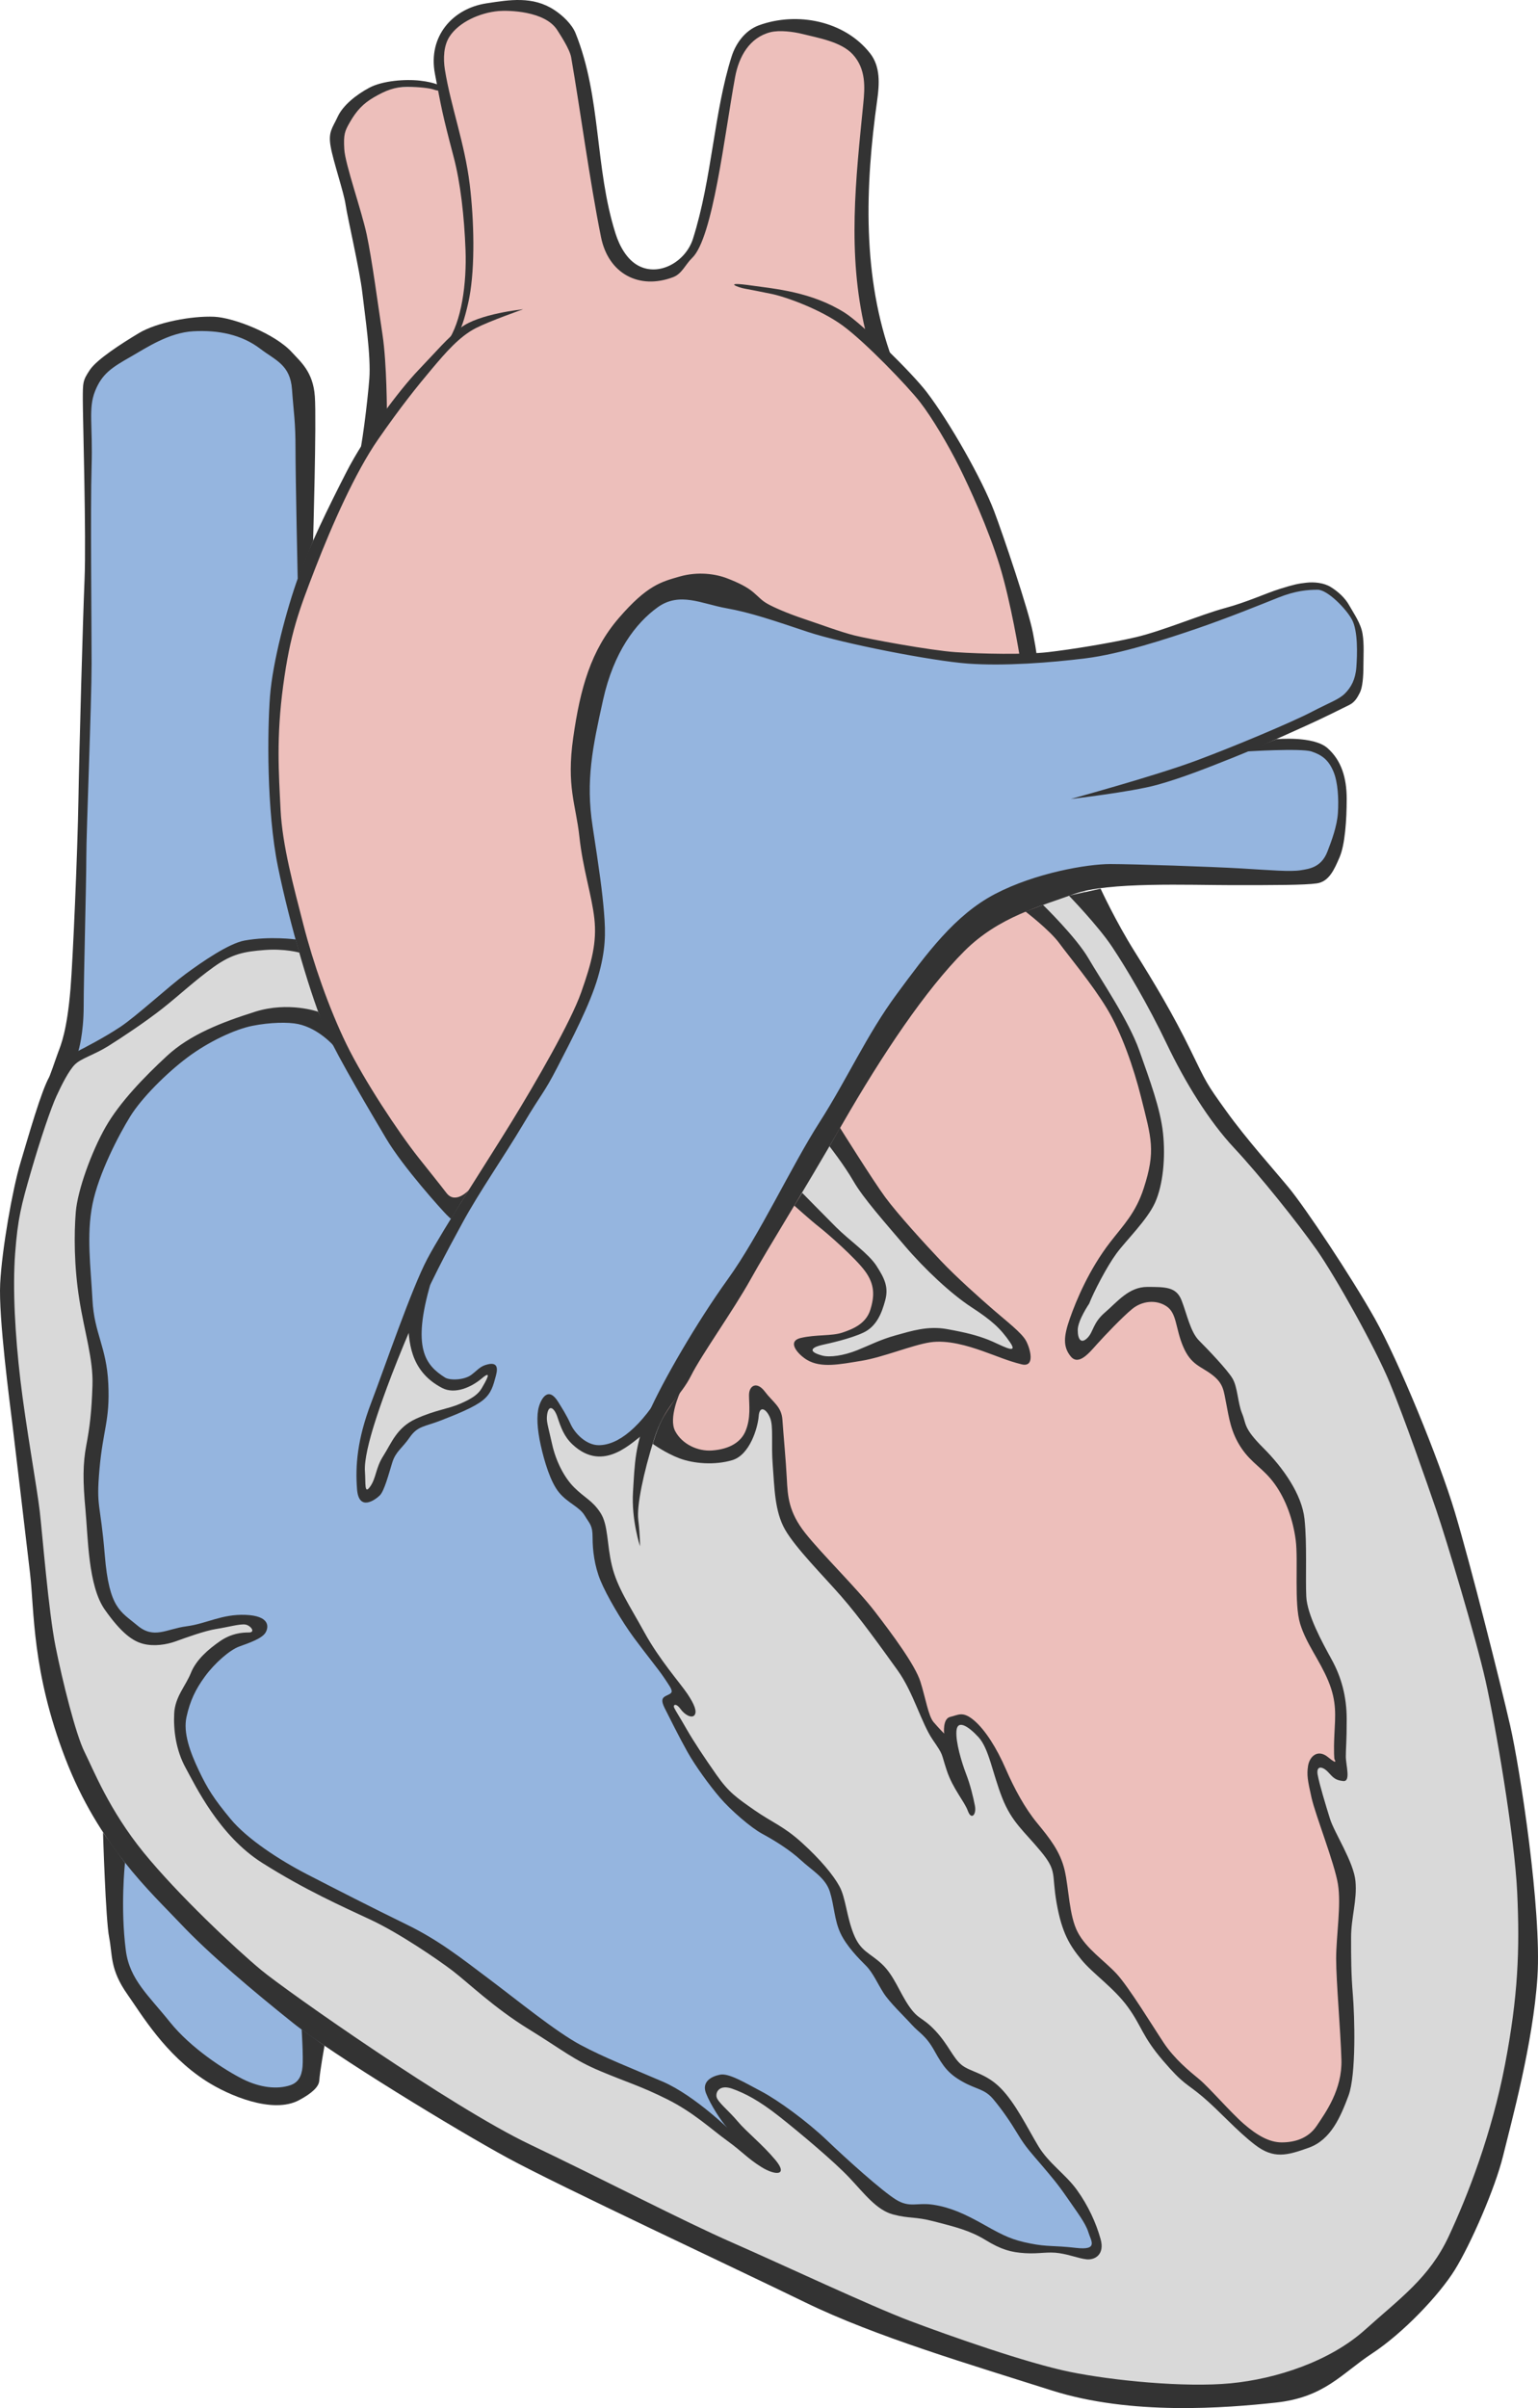 <?xml version="1.0" encoding="UTF-8" standalone="no"?>
<!-- Generator: Adobe Illustrator 12.0.1, SVG Export Plug-In . SVG Version: 6.00 Build 51448)  -->

<svg
   xmlns:dc="http://purl.org/dc/elements/1.1/"
   xmlns:cc="http://creativecommons.org/ns#"
   xmlns:rdf="http://www.w3.org/1999/02/22-rdf-syntax-ns#"
   xmlns:svg="http://www.w3.org/2000/svg"
   xmlns="http://www.w3.org/2000/svg"
   xmlns:sodipodi="http://sodipodi.sourceforge.net/DTD/sodipodi-0.dtd"
   xmlns:inkscape="http://www.inkscape.org/namespaces/inkscape"
   version="1.1"
   id="Layer_1"
   width="437.465"
   height="684.743"
   viewBox="0 0 437.465 684.743"
   overflow="visible"
   enable-background="new 0 0 437.465 684.743"
   xml:space="preserve"
   inkscape:version="0.47 r22583"
   sodipodi:docname="Heart_circulation_diagram.svg"><defs
   id="defs49"><inkscape:perspective
     sodipodi:type="inkscape:persp3d"
     inkscape:vp_x="0 : 342.37149 : 1"
     inkscape:vp_y="0 : 1000 : 0"
     inkscape:vp_z="437.465 : 342.37149 : 1"
     inkscape:persp3d-origin="218.7325 : 228.24766 : 1"
     id="perspective53" /></defs><sodipodi:namedview
   pagecolor="#ffffff"
   bordercolor="#666666"
   borderopacity="1"
   objecttolerance="10"
   gridtolerance="10"
   guidetolerance="10"
   inkscape:pageopacity="0"
   inkscape:pageshadow="2"
   inkscape:window-width="961"
   inkscape:window-height="864"
   id="namedview47"
   showgrid="false"
   inkscape:zoom="1.9496623"
   inkscape:cx="93.055883"
   inkscape:cy="73.907903"
   inkscape:window-x="0"
   inkscape:window-y="0"
   inkscape:window-maximized="0"
   inkscape:current-layer="Layer_1" />
<path
   fill="#D9D9D9"
   d="M230.802,7.944c6.4,2.743,9.5,2.75,12,5s4.25,4.75,4.75,7.75s-1.25,17.75-1.5,24s-0.75,21-0.5,26  s1.5,16.25,2.5,19.75s2.5,8.75,2.5,8.75s4.75,5.75,6.75,7.75s11.75,13.5,13.5,17.5s8.75,16.75,10.75,22s6.5,19,7.5,23.75  s3.75,17.25,3.75,17.25s10.75-1,13.75-1.5s19.5-4,25-5.75s21.25-7.25,24.25-8.5s10.25-4,13-4.5s6-0.75,8,0s3.75,1.5,5.25,4  s4,5.75,4.5,8.25s0.25,7.75,0.25,10.75s-0.25,5.5-1.5,7s-7.5,3.75-10.5,5.5s-25.25,11.25-26.75,11.75s15-2.75,16.75-2.75  s7.5,0.25,9.75,1.25s5.75,3.75,6.5,6.75s0.75,8.25,0.5,11.75s-1.75,11.75-3.25,13.75s-5,3.5-8,4s-12.75,0.75-23.25,0.5  s-23.75-1.5-30.25-0.75s-9.75,2.25-9.75,2.25s15,20.5,19.5,29.5s8,18.75,12.25,24.75s12.75,17.25,19.25,25.5s22.5,29.25,27,37.5  s17,35.25,19.25,42s14.5,41,18.75,63.5s10.25,52.25,11,68s-1.5,35-3.25,44.25s-8,36-13,44.75s-5.25,12.5-13,20.5s-22,20.5-30.75,24  s-33.5,7-46,5.75s-41.5-7.25-59-14s-43-16.5-53.25-21.75s-48.75-24-59.25-29.5s-66.75-41.5-66.75-41.5s0.25,6.25-0.75,10.25  s-0.75,8-5.25,9.25s-11.5,3.75-22.25-4s-15-14-19.5-19.5s-8.25-10-8.5-21.75s-0.5-25.5-0.5-25.5s-8.25-17-11.5-25.75  s-9-35-9.75-42.75s-4-30.25-5.25-42s-5.5-35-4.75-46.75s8-44.75,13.25-56s5.25-14,6-18s2.25-38.75,2.5-57s0.75-53.75,1.25-64.5  s-1-53,0-58s2.75-7,7-10.25s14.75-9.5,20.25-9.5s16.5,1,20.5,3.5s11.75,5.75,12.75,10.5s2,7,1.5,12.5s0.5,42.75,0.5,42.75  s3.5-8.5,7.25-15.5s6.75-15,12.75-23c0,0,0.75-18.75-0.5-29.75s-5-29.5-6.5-36.25s-6.75-17.25-4.5-20.25s5.5-8.25,8.75-10  s12.5-3.5,16-3s5.75,0.75,5.75,0.75s-2-6-1.5-9s1.5-7,4.75-9s8.5-5,14.25-5s11.75,0.25,14.5,3.5s6.5,8.75,7.75,16.25  s2.75,24.75,4.5,32.75s2.5,15.5,5.75,18.75s6.25,6,9.75,5s8.5-2.75,10.75-7.25s4.75-14.25,5.75-18.25s4.5-33.75,7.5-38.25  s5-6.75,10-7S229.052,7.194,230.802,7.944z"
   id="path3" />
<path
   fill="#95B5DF"
   d="M34.552,527.194c-1.5-4,53,45.5,55.25,47.25s-0.25,14.75-2.25,17.25s-10.5,7.5-16,4.5s-20.5-10.5-25-17.5  s-12-12.5-12.5-20.5S35.254,529.067,34.552,527.194z"
   id="path5" />
<path
   fill="#EDBFBB"
   d="M129.302,342.444c0,0-28-34.75-33.25-47.5s-15.25-41-16.75-57.75s-1.75-45.25,1.75-55.75s14.75-40,19.5-48  s5-6.5,5.5-16.5s-2-40.25-4.5-51s-6.5-22-5.75-25.75s5.5-13,11.5-14.5s19-0.75,19-0.75s-2.25-8-0.25-12.25s6.75-10.5,14.25-10.75  s16.25,0.75,18,3.5s6.5,9,7.75,22.75s4.25,34,6.25,38.75s4,9,7.75,10.75s9,1.5,11.25-0.5s6.75-5.25,10.25-22.25s6.5-37.5,8.5-40.5  s5.25-6.5,9.25-7s11-0.5,15,1.25s9.75,3.75,11.75,9s1.75,6.25,1.5,10.75s-3,28.5-2.75,37.25s2,27,4.5,31.75s9.75,11,13.25,15  s15,25.5,18.25,34.5s9,30.5,10,35s2,5.5,2,5.5s-18.75,0.25-27-1.25s-24.25-4-35.25-7.25s-19.75-10-25.5-10.75s-14.25-2.75-18.5,0.5  s-13.25,11.5-16,20.25s-6.25,18.25-6,25.25s1.5,25.5,3.25,34.75s4.5,15,0.75,27.5s-10.5,24.25-14.75,31.75s-12,20-15.5,24.75  S131.177,342.819,129.302,342.444z"
   id="path7" />
<path
   fill="#95B5DF"
   d="M86.552,269.194c0,0-5.5-2-11-0.5s-13,2-16,5s-12.75,12-17.5,14.75s-19.5,11.25-22.25,13.25  s2-17.75,2.5-25.75s0.75-55.75,1.5-65.25s1.25-39.25,1.25-50.5s-1.75-44.5,0-48.5s6.5-9.25,13.5-12.5s15.75-7.75,23.75-6.25  s17.75,4.25,20.75,9.75s3,13.25,3.25,20.5s1.25,40,1.25,40s-2,3.25-4,11.25s-5,17.25-5.25,25.75s-1.25,19.75-0.25,27.5  s2.25,17.5,3.75,24.25S86.552,269.194,86.552,269.194z"
   id="path9" />
<path
   fill="#95B5DF"
   d="M123.552,338.694c0,0-18-26.5-23-34.5s-8.5-13-14-14.5s-25.5,1-30.5,5.5s-14,11.5-19,18.5s-12.5,20-13,29  s-0.5,30.5,1.5,37.5s3.5,11,2,18.5s-2.5,22.5-1.5,30s2,22.5,4.5,27.5s8,9,11.5,9.5s14.5-2.5,18-3.5s11.25-2,12.75-0.75s2,2,0.25,3  s-8.75,4-11.25,6.25s-7.75,9.25-8.75,12.75s-1.75,12,0.25,16s7.25,15,11,18.5s12.25,11.5,17.5,14.25s23.25,10,27.75,13.25  s19.25,11.5,24.75,16.25s14.75,11.75,18.75,14.25s14.5,9.75,19.5,11.75s12.25,4.25,16.25,6.75s7.75,4.75,12,8s6.25,5,9.5,7.25  s6.5,4,6.5,4s-5.25-6.75-8.5-10s-5.75-7-5.75-9s1-3.5,3.25-3s10,3.75,13,6.25s11.25,8.25,14.75,11.75s9.75,10,12.75,12.5  s7.75,5.5,10.5,6s5.75,0.75,9.25,1.5s7,1.75,11.75,4s7.5,4.25,11.5,4.75s15.25,1.75,17.75,2s4.75,0,4.75-1.5s0-4.5-2-7.5  s-11-15-13.75-18.25s-6.75-10-9-13s-3.5-5.25-7-7.25s-7.75-2.75-10-6.25s-6-8.5-7.5-10s-4.25-3.25-7-7.75s-3.25-5.75-6-8.75  s-6.25-5.25-7.75-8.75s-2.25-10.25-4-13.75s-8.25-9.25-12-12.5s-11.25-6.75-15.25-10.75s-14.5-18.5-16.25-21.75s-4.5-7.75-4.25-8.75  s2.25-1.25,3.25-1s-4.5-8.75-4.5-8.75l-12.25-18.75l-5.75-17.5c0,0,0.5-3.5-1.75-6.5s-5.75-4.5-8.25-8s-6.5-14.75-6.5-18.5  s0.75-6.25,2-6.25s3,3.25,3,3.25s3,6,5,7.75s6,3.25,7.75,2.75s11-5,15.5-12.5s20.5-34.75,20.5-34.75l22-35.75c0,0,16.5-29,19.5-34  s15.75-24,19.5-27s15-12.75,23.25-15s19.75-5.5,24.5-5.5s40,0.75,45.25,0.75s13.5,0,15.5-3s5.5-12.5,5-16.75s-2.5-10-4.25-12.5  s-8.75-5-13.5-4.75s-10.75,1.25-10.75,1.25l28.75-13.5c0,0,4.25-4.25,4.25-8.5s0.75-10.5-0.75-13s-6-9.75-7.75-10.25  s-7-1.5-9.75-0.5s-25.75,9-31.5,11s-27.25,7.75-33.75,8.25s-24.25,2-34.5,0.25s-29-5.25-35.25-7.5s-17.75-8-23.5-9  s-19.75-3.25-24.5,0s-13.5,15-16,23.5s-4.75,26.75-4.25,33s1.25,10.5,2.25,18.5s3.75,18,2.75,24s-5.25,17.75-7.75,22.75  s-8.5,16.25-11.75,21.25s-10.75,19.25-13.25,22.5c0,0-11.125,19.125-13.375,23.125s-6.25,14.25-5.875,18.375  s-0.625,6.625,1.875,10.375s5.25,6.5,9,5.875s6.375-3.875,8.25-4s2.75-0.875,2.5,0.875s0.5,4-1.875,5.875s-10.375,5-13.25,6.125  s-5.25,0.5-8.125,3.625s-5.75,5.5-7,9.125s-2.375,9.5-4.5,9.625s-3,0.125-2.75-4.75s2.375-16,5.5-24.125s10.375-25.875,12.375-30.5  s7.5-16.375,9-19.125s-0.75-2.875-2.125-4.125S125.677,340.819,123.552,338.694z"
   id="path11" />
<path
   fill="#EDBFBB"
   d="M290.552,254.694c0,0,11,7.5,14.5,13.5s14,21.5,16.5,28.5s5.75,13.75,6.75,21.25s2.25,14.75-1,20.75  s-10,13.5-12.5,18.25s-6.25,10.5-7.5,14.5s-2.5,6-1.75,8.5s0,5,3.75,2.5s5.25-5.5,9-9s4.5-5.75,9.5-4.75s7.75,0.25,9.5,6.25  s1.75,9.25,5.5,12s6.25,4.5,7.75,10s2,9,3.75,11.5s6.25,6.25,9.75,12.25s4.75,8,5.25,12.75s1,10.5,1.25,15.5s0.25,8.25,2.25,13.25  s4.75,8.75,6,12s2,7,2.5,12.5s0,17,0,17l-3.75-1.75c0,0-2.5-2.25-3.25-1s-1,3.75-0.25,7.25s4.75,13.25,6,18s4,10.5,3.25,17.25  s-0.75,14.75-0.5,22.5s1.75,20.5,0.25,25.5s-4.25,12.25-7.5,14.5s-9.75,5.25-12.25,4.5s-8.75-4.75-13.25-9s-10.25-7-15.25-13.25  s-9-15.25-11.75-18.25s-4.75-5.5-9.75-10.5s-10-10-10.75-17.25s-2-12-5.5-18s-9.25-12.25-10.75-16.5s-4.75-12.5-8-16  s-7.5-4.25-8-1.5s-0.5,8.25-0.5,8.25s-6.5-9.5-8.25-14.75s-7.5-15.75-10.75-20s-14.5-14.25-19.5-21.75s-9-10.5-9.5-18.75  s0-17.25-0.75-19.5s-2.75-4.5-3.75-5.25s-2.25,0.25-3,3s-1.25,8.5-4,10s-10.5,2.5-13.5,1.25s-6-3-6.75-4.75s-2.25-5.5-1-8.25  s4-9.25,9.5-16.75s23.25-39,26.25-43.5s1.5-0.5,1.5-0.5s9,10,12.25,13.25s9.75,6.25,10.25,10.75s3.25,9.75-1,12.25s-11,5.25-14,6  s-5.25,0.5-5,1.5s1.25,4,4.75,4s8.5-0.75,15.25-2.5s10.75-3.75,16.5-3.75s11.25,2,15.25,3.25s7.75,3,9.5,2.25s2.25-0.5,0-4  s-7.75-7-15.25-14.25s-19.25-17.5-24.5-25.25s-14.5-22-14.5-22s9-16,15.75-26.25s15.25-23,22.5-29.5  S290.552,254.694,290.552,254.694z"
   id="path13" />
<path
   fill="#333333"
   d="M133.609,52.468c1.259,10.339,1.522,23.292-0.083,31.972c-0.513,2.773-1.738,7.588-2.66,9.29  c-0.855,1.578-2.505,1.95-3.688,3.59c4.173-5.785,5.583-16.962,5.233-26.249c-0.36-9.542-1.439-19.088-3.359-26.375  c-3.35-12.714-3.499-14-5.345-23.721c-2.031-10.699,5.111-18.566,14.622-20.021c6.6-1.009,13.23-2.137,19.368,1.902  c2.326,1.531,4.976,3.997,6.028,6.62c7.354,18.329,5.398,38.071,11.338,56.887c1.15,3.642,3.244,7.418,6.467,9.162  c5.971,3.23,13.521-1.14,15.576-7.632c5.447-17.198,5.947-35.948,10.99-51.821c1.195-3.761,3.856-7.455,7.794-8.887  c10.799-3.927,24.335-1.302,31.611,7.996c2.938,3.755,2.651,8.687,2.015,13.224c-3.474,24.72-4.299,50.442,4.287,73.791  c-2.564-3.024-6.831-4.721-7.698-8.38c-5.152-21.74-2.688-42.885-0.552-64.37c0.444-4.47,0.846-9.797-3.006-13.995  c-3.304-3.601-9.88-4.673-14.299-5.788c-2.576-0.65-6.572-1.157-9.139-0.497c-5.93,1.525-8.942,6.905-10.023,12.784  c-3.034,16.496-6.284,45.746-12.23,51.412c-1.853,1.765-2.879,4.494-5.359,5.437c-9.656,3.671-18.449-0.928-20.549-11.382  c-3.287-16.358-5.83-35.779-8.482-51.089c-0.413-2.382-3.163-6.507-3.961-7.768c-3.5-5.525-14.07-5.646-16.685-5.419  c-5.251,0.455-11.321,3.119-13.994,7.319c-1.585,2.49-1.828,6.018-1.268,9.445C128.281,30.457,132.174,40.681,133.609,52.468z"
   id="path15" />
<path
   fill="#333333"
   d="M213.802,81.194c6.51,0.93,17,1.75,26.5,7.75c4.819,3.044,19.119,17.098,23.25,22.5  c6.5,8.5,15.75,24.75,19.25,34c2.453,6.484,9.75,28,11,34.5s1,6.25,1,6.25l-4.75,0.5c0,0-2.5-15.5-5.75-26s-8.5-22-11.5-28  s-7.625-13.875-11.125-18.375s-15.5-17-22-21.75s-16.5-8.25-20.25-9s-6.125-1.25-7.625-1.5  C210.148,81.794,205.052,79.944,213.802,81.194z"
   id="path17" />
<path
   fill="#333333"
   d="M125.302,24.444c0,0-1.5-1-5.75-1.5s-10.75,0-14.5,2s-7.5,5-9,8.25s-2.75,4.25-2,8.5s3.75,13,4.25,16.5  s4,18.5,4.75,25s2.5,18,2,24.5s-2.25,20.75-3.25,23.25s8.25-13.25,8.25-13.25s0-14.25-1.25-22.5s-3-21.5-4.5-28.5  c-1.495-6.975-6.125-19.991-6.375-24.25c-0.25-4.25,0.121-5.142,1.625-7.75c1.875-3.25,3.75-5.25,6.75-7c3.415-1.992,6-3,9.5-3  s6.528,0.406,7.5,0.75C126.302,26.507,126.052,24.694,125.302,24.444z"
   id="path19" />
<path
   fill="#333333"
   d="M304.552,227.194c0,0,23.75-6.5,35.25-10.75s28-11.25,33.25-14s7.75-3.5,9.5-5.25s3-4,3.25-7.5  s0.5-10.25-1.25-13.5c-1.71-3.175-7-8.5-9.75-8.5s-6.25,0.25-11.25,2.25s-14.25,5.75-23,8.75c-8.677,2.975-21.717,7.246-31.75,8.5  c-10,1.25-23.25,2.25-33.5,1.5s-35.75-5.75-45.5-9s-16.25-5.5-23.25-6.75s-13.25-4.75-19.5-0.25s-12.5,12.75-15.5,26.25s-5,23-3,36  s2.75,18.5,3.25,24.5s0.5,10.75-1.75,18.5s-7.5,17.75-11.5,25.5s-4.25,7-9.75,16.25s-12.5,19.25-17.25,28s-9,16.5-14.75,30  s-8.75,22.25-10.25,27s-3,10.5-2.75,13.75s-0.25,6.75,1.5,4.25s1.5-5.25,3.75-8.75s3.75-8,9.25-10.5s9-2.75,12.5-4.25  s5.25-2.75,6.25-4.5s3.25-5.5,0-2.75c-2.987,2.527-7.66,4.6-11.25,2.75c-9.625-4.959-9.458-14.041-9.75-19  c-0.25-4.25,13.5-27.75,17.25-34.25s-10.057,20.887-10.75,23.25c-5.5,18.75-1.5,23.5,4,27c1.415,0.9,5.5,0.75,7.5-0.75  s2.5-2.5,4.75-3s3,0.5,2.25,3.25s-1.25,5-3.75,7s-7.5,4-12,5.75s-6.5,1.5-8.75,4.75s-4,4-5,7.25s-2.25,8-3.5,9.25s-6,4.75-6.5-1.75  s0-14,4-24.5s11.5-32.5,16-41c4.514-8.525,17.267-28.028,24-39c6.75-11,16.75-28.25,19.75-36.75s4.5-14.25,3.75-21  s-3.25-14-4.25-23.25s-3.75-14.25-1.75-28.25s5-24.75,13-34s12-10.25,17.25-11.75s10.25-0.75,13.5,0.5s5.75,2.5,7.5,4  s2.25,2.25,4,3.25s5.75,2.75,10.25,4.25s10.5,3.75,14.5,4.75s21.5,4.25,28.75,4.75s19.75,0.75,26.25,0s17.5-2.5,25-4.25  s18.75-6.5,25.25-8.25s11.75-4.25,15.75-5.5s5.25-1.5,7.5-1.75s5,0,7,1.25s4,3,5.25,5.25c1.214,2.186,3.25,5,3.75,8  s0.25,6.25,0.25,9.25s-0.25,6-1,7.5s-1.5,2.75-3,3.5s-8,4-12.5,6s-12.5,5.75-20,8.75s-15,6-22.25,8S304.552,227.194,304.552,227.194  z"
   id="path21" />
<path
   fill="#333333"
   d="M148.802,87.944c0,0-12.625,1.25-17.75,5.25c-3.912,3.053-6.5,6.25-12,12s-15.25,18.75-20.5,29  s-10.5,21-13.75,30s-7.25,24-8,33.75s-1,32.5,2.25,48.5s9.728,38.203,13.625,46.625c3.875,8.375,12.959,23.575,17.125,30.625  c4.875,8.25,16,20.5,17.25,21.75s1.25,1.125,1.25,1.125l5-8.125c0,0-3.75,4.125-6.304,0.794c-2.043-2.665-4.265-5.402-7.946-10.044  c-5.75-7.25-15.5-22-20.5-32.25s-9.5-23.25-12.25-34s-6-22.5-6.5-32.75s-1.25-20.5,0.75-35.25s4.375-21.125,9.125-33.375  s11.351-27.215,17.875-36.625c6.5-9.375,11.25-15.25,15.25-20s7.875-9.25,12.5-11.625C139.281,91.276,148.802,87.944,148.802,87.944  z"
   id="path23" />
<path
   fill="#333333"
   d="M354.302,213.694l8.75-3.5c0,0,10.5-1,14.5,2.5s5.5,8.5,5.5,14.5s-0.5,13-2,16.5s-3,7-6.5,7.5  s-12,0.5-24,0.5s-35.5-1-45,2.5s-21.472,6.471-31.25,16.25c-11,11-23.25,29.25-34.75,49.25s-21,35-26,44s-14,21.5-17,27.5  s-7.5,8.5-10.5,18s-5,19-4.5,23s0.5,7.5,0.5,7.5s-2.5-7.5-2-15.5s0.5-13.5,4.5-22.5s13.5-25.5,22.5-38s18-32,26-44.5  s13.5-25,22-36.5s16.5-22.5,28-28.5s26.25-8.5,32.75-8.5s28.75,0.75,37.25,1.25s14,1,17,0.5c2.272-0.379,5.75-0.75,7.5-5.25  c1.216-3.126,2.75-7.25,3-11c0.266-3.991,0-8.75-1.25-11.75c-1.387-3.328-3.25-4.75-6.25-5.75S354.302,213.694,354.302,213.694z"
   id="path25" />
<path
   fill="#333333"
   d="M235.927,325.944l3-5.25c0,0,9.375,15,12.875,19.75s11.25,13.25,15.75,18s11.25,10.75,15,14s8,6.5,9.25,8.75  s2.75,7.75-1.25,6.75s-6.75-2.25-11-3.75s-10-3.25-15-2.5s-13.375,4.25-19.5,5.25c-6.213,1.015-11.5,2.125-15.5-0.25  c-2.403-1.427-6-5.25-1.75-6.25s8.75-0.5,11.75-1.5s6.75-2.5,8-6.5s1.25-7.25-1.5-11s-10.75-10.75-13-12.5s-7.125-6.125-7.125-6.125  l2.25-3.625c0,0,5.875,6,9.625,9.75s9.25,7.5,11.5,11s3.5,6,2.5,9.75s-2.5,7.5-6.25,9.25s-9.5,3-11.75,3.5s-4.703,1.693,0,3  c2.25,0.625,6.25,0,10-1.5s6.5-3,11-4.25s9.125-2.75,14.625-1.75s8.375,1.75,11.625,3s9,4.75,6.25,0.75s-5.25-6.25-11-10  s-13.25-10.75-19-17.5s-11.75-13.5-14.5-18.25S235.927,325.944,235.927,325.944z"
   id="path27" />
<path
   fill="#333333"
   d="M304.052,254.694l9-2c0,0,4.25,9.25,9.75,18s11,18,15.75,27.75s4.5,9.5,10.25,17.5s13,16,17.75,21.75  s17.75,25.25,24.5,37.25s18.25,40,22.75,55s13,48.75,15.75,60.75s9,52.5,7.75,71.5s-7.5,41.5-9.75,50.75s-9.25,25.25-13.75,32.5  s-14.75,18-23.5,23.75s-13.5,12.5-27.5,14s-41,3.75-63.75-3.5s-50-15.25-70-25s-69.75-33-84.5-41s-50-29.5-61.25-38.5  s-23.75-19.5-32-28.25s-23.25-22.25-32.75-47s-8.75-41.75-10-52.5s-4.25-36-5-42.25s-4-30.5-3.5-40.25s3.5-26.75,5.75-34.25  s6-20.75,8.25-24.5s4-5.25,7-6.75s8.75-4.5,13.25-7.5s13.75-11.5,18.5-15s12.296-8.687,16.75-9.5  c7.188-1.312,14.562-0.312,14.562-0.312l1.062,3.75c0,0-4.188-1.188-9.875-0.75c-5.782,0.445-9.25,1.062-14.5,4.812  s-9.75,8-14.5,11.75s-11.5,8.25-15.5,10.75s-7.75,3.5-9.5,5.25s-3.75,5.75-5.25,9s-4.5,12-7.25,21.5s-3.75,13.25-4.5,23.25  s0,23.25,1.5,36s4.75,30.75,5.5,37.25s2.5,28.5,4.5,38.5s5.75,25,8.25,30s7,16.5,16.75,28.5s26.25,27.5,33.5,33.5  s54.25,39,76.25,49.5s43.5,21.75,57.75,28s39.25,18,50.5,22.25s33.25,12,45.5,14.5s32.75,4.5,45.75,3.25s28.25-6.25,38.25-15.25  s18.25-14.75,23.75-26.5s12.25-29.25,16-48.75s4.25-32.75,3.5-49s-6.25-48-9-60.25s-11.25-40.5-14-48.5s-9-26-13.25-36.25  s-15.5-30.25-20.75-37.75s-16.25-21.25-23.5-29s-14-18.75-19.25-29.75s-11.5-21.5-15.5-27.5S304.052,254.694,304.052,254.694z"
   id="path29" />
<path
   fill="#333333"
   d="M291.677,259.194l5-1.875c0,0,9.375,9.125,12.875,15.125s11.5,17.75,14.5,26.25s6,16.5,6.75,23.5  s0,14.75-2.25,19.75s-8.25,10.75-11,14.5s-6.5,11-7.75,14.25c0,0-3.25,4.75-3.25,7.5s1,4,2.75,2.25s1.5-4.25,5-7.25  s6.75-7.25,12-7.25s8.25,0,9.75,3.75s2.5,9,5,11.5s8,8.25,9.5,10.75s1.5,7,2.75,10s0.25,4,6,9.75s11,13.25,11.75,20.25  s0.25,16.75,0.5,22s4.5,13,7.25,18s4.25,10.5,4.25,17s-0.25,8-0.25,10.5s1.5,7.25-0.75,7s-2.787-0.924-4.25-2.5  c-1.625-1.75-3.5-2-3,0.75s2.364,8.865,3.5,12.5c1.25,4,6.75,12.25,7.25,17.75s-1.25,10.25-1.25,16s0,10.25,0.5,16.25  s1,22.75-1.25,28.75s-5,12.5-11.25,14.75s-10,3.25-15.25-0.75s-10.25-9.75-15-13.75s-5.25-3.25-11.25-10.25s-6-9.75-10-15.25  s-10-9.5-13.25-13.5s-5.5-7.5-7-16s0.25-9-4.5-14.75s-8.25-8.25-11-15.25s-3.75-14-6.75-17.25s-6-5-6.25-1.75s1.5,9,2.75,12.25  s2,6.5,2.5,9s-1,4.25-2,1.5s-4.25-6.25-6-11.5s-0.75-4-4-8.75s-5.5-13.5-10-19.75s-10.75-15-16-21s-13-13.75-16-19s-3-12-3.5-18.25  s0.25-11-0.75-13.5s-3-3.75-3.25-0.5s-2.5,11-7.5,12.5s-11,1-15-0.5s-7.625-4.125-7.625-4.125s1.25-4.375,2.75-7.125  s5.062-7.625,5.062-7.625s-3.438,7.375-1.438,11.125s6.441,5.797,10.5,5.5c5.125-0.375,8.25-2.5,9.5-5.5c1.586-3.806,1-7.5,1-10.25  s2.25-4,4.5-1s4.75,4.25,5,8s1,11.75,1.25,16.75s0.5,9.5,5.25,15.5s14.75,15.75,19.75,22.25s11.5,15.25,13,20s2.25,9.75,3.75,11.5  s3,3.25,3,3.25s-0.5-4.25,1.75-4.75s3.5-1.75,6.75,1s6.5,8,9,13.75s5.5,11.25,9,15.5s6.5,8,7.75,13.25s1.25,13,3.75,17.75  s7.5,8,11,11.75s10.5,15.25,13.5,19.75s7.25,8,10,10.25s9,9.5,12.75,12.75s7.25,5.25,10.75,5.25s7.5-1,10-4.75s7.25-10.25,7-18.75  s-1.5-22.25-1.5-28.75s1.5-15.25,0.5-21.25s-6.39-19.567-7.5-24.5c-1.125-5-1.375-6.5-1-9c0.41-2.731,2.75-5,5.75-2.5  s1.75,0.5,1.75,0.5s-0.25-1.75,0-7s0.75-9.25-1.75-15.25s-6.25-10.5-8-16.25s-0.5-18-1.25-23.75s-2.75-11.5-6-16  s-6.5-5.75-9.5-10.25s-3.5-8.75-4.25-12.5s-0.75-5.75-4-8.25s-6-2.75-8.25-8s-1.75-9.5-4.75-11.5s-7-1.5-9.75,0.75s-7.75,7.5-10,10  s-5.25,6.25-7.5,3.5s-2-5.75-0.25-10.75c1.828-5.223,5.5-14,11.5-21.75c3.705-4.785,7.224-8.258,9.5-15.25  c3.5-10.75,2.198-14.208-0.75-26c-2.06-8.235-5.5-18.25-9.75-25.25s-10.75-14.75-13.5-18.5S291.677,259.194,291.677,259.194z"
   id="path31" />
<path
   fill="#333333"
   d="M94.927,297.382l-4.438-9.688c0,0-8.438-3-17.938,0s-18.5,6.5-25,12.5s-13.5,13.25-17.5,20.25  s-8,18-8.5,24.25s-0.5,15.25,1,24.75s4,17,3.75,24.5s-0.75,11.75-1.75,17s-1,10.25-0.25,18.25s0.75,21.75,5.5,28.5s8,9,11,9.75  s6.5,0.25,9.25-0.75s8.25-3,11.5-3.5s6.75-1.5,8.25-1.25s3,2.25,1,2.25s-5,0.25-8.25,2.5s-6.75,5.25-8.25,9s-4.5,6.75-4.75,11.5  s0.5,10.5,3.25,15.5s9.5,19.25,21.75,27s23,12.5,31,16.25s19,11.25,23.25,14.5s11.75,10.5,21.5,16.5s12.75,8.75,20.5,12  s11.5,4.25,19,8s12.5,8.5,17,11.75s5.75,5,9.75,7.5s7.75,2.5,4-2s-8.25-8-10.75-11s-5.75-5.5-6-7s1-3.5,4.5-2.25s7.5,3.25,13.5,8  s15.5,12.75,19.75,17.25s7.75,9.25,12.5,10.5s6,0.5,11.75,2s10,2.5,14.5,5.25s7.25,3.5,11.25,3.75s6.5-0.5,9.75,0s5.5,1.5,7.75,1.75  s5.25-1.25,4-5.75s-3.5-9.5-6.75-14s-8-7.5-11-12.5s-6.5-12.25-10.75-16.5s-8.5-4.5-11-6.5s-3.75-5.75-7.5-9.75s-4.75-3-7.5-7  s-4.25-8.75-7.75-12s-6-3.5-8-8.5s-2.25-10.25-4-13.5s-5.5-7.75-10.75-12.5s-8.5-5.75-13.5-9.25s-7.25-5-10.75-10s-6.5-9.5-8.5-13  s-3-5-3.5-6s0.5-1.5,1.75,0.25s3.25,2.75,4,1.75s0-3-2-6s-8-9.75-12.25-17.5s-7.75-12.75-9.25-19s-1-11.5-3.25-15  s-4.5-4.25-7.5-7.25s-5.25-7.75-6.25-12.25s-1.6-6.253-1.5-7.75c0.25-3.75,2-3,3,0s1.887,5.519,4.25,7.75c9,8.5,17.25-1,20.75-3.25  s16.5-29,20.5-35.5s-12.747,18.661-15,22.5c-6.75,11.5-13.25,16.5-18.75,16.5c-3.509,0-6.75-3.25-8-6s-2.56-4.712-3.5-6.25  c-2.75-4.5-4.75-1.25-5.5,1.25s-0.5,6.5,0.5,11s2.75,10.5,5.25,13.5s5.75,4,7.25,6.5s2.25,2.75,2.25,6.25s0.5,8,2.25,12.25  s6,11.5,9.5,16.25s7,9,8.5,11.25s2.25,3.25,2.25,4s-1.25,1-2,1.5s-1,1.25,0,3.25s4.25,8.5,6.5,12.5s6.25,9.5,9.25,13  s8.75,8.5,12,10.25s7.75,4.5,11,7.5s7,5,8.25,9s1.25,8,3,11.75s5.25,7.25,7.25,9.25s3.25,5,5,7.75s5.75,6.5,8,9s4,3,6.5,7.5  s4,6.5,8,8.75s6.25,2,8.75,5s4.75,6.25,7,10s4,5.5,6.75,8.75s4.5,5.25,7.25,9.25s5.25,7.25,6,9.75s3,5.25-3.5,4.5s-8-0.25-13-1.25  s-7.25-2-13-5.25s-9.75-5-14.5-5.75s-6.75,1-10.75-1.5s-13.75-11.25-19.5-16.75s-14-11.5-18.75-14s-9.25-5.25-11.75-4.75  s-5.25,2-4,5.25s4.5,8.25,6,9.75s-9-9-18.25-13s-16.5-6.75-23.5-10.5s-18-12.75-26-18.75s-14.25-11-23.5-15.5  s-20.5-10.25-28.25-14.25s-17-10-21.75-15.75s-6.5-8.5-9-13.75s-4.5-10.75-3.5-15.25s2.5-7.75,5.25-11.5s7-7.5,9.75-8.5  s6.5-2.25,7.5-4s1-4.75-5.75-5s-11,2.5-16.75,3.25s-9.25,3.75-14-0.25s-8-4.75-9.25-20s-2.5-13.25-1.5-24.5s3-13.75,2.5-24.25  s-4-14.25-4.5-23.75s-1.75-18.5,0-27.25s7.5-19.75,10.75-25s10.25-12.25,16.25-16.75s13.5-8,18.5-9s10.212-1.093,13-0.5  C90.677,292.444,94.927,297.382,94.927,297.382z"
   id="path33" />
<path
   fill="#333333"
   d="M35.552,529.694l-6.25-8.625c0,0,0.75,24.875,1.75,29.875s0.125,9,5.25,16.25  c3.962,5.605,10.625,17,22.25,24.5c6.488,4.186,19,9.5,26.5,5.5c3.81-2.031,5.625-3.875,5.75-5.5c0.225-2.918,1.5-10,1.5-10  l-6.5-4.625c0,0,0.5,7.875,0.25,10.625s-1.25,4.5-3.5,5.25c-3.628,1.21-8.5,0.75-13.5-1.75s-14.75-8.75-20.75-16.25  s-11.421-12.036-12.5-20.25C34.177,542.319,35.552,529.694,35.552,529.694z"
   id="path35" />
<path
   fill="#333333"
   d="M89.052,153.819c0,0,1-34.125,0.5-41.125s-4.081-9.826-6.5-12.5c-4.75-5.25-16.5-9.875-22.125-10.125  c-6.494-0.289-16.375,1.625-21.375,4.625s-12,7.5-14,10.5s-2,3.5-2,8.5s1,39,0.5,51s-1.5,48-1.75,63  c-0.242,14.507-1.581,45.466-2.25,53.5c-1,12-2.75,16-3.5,18c-0.785,2.094-2.423,7.147-3.125,8.375c-1,1.75,8.875-8.75,8.875-8.75  s1.5-4.75,1.5-12.75s0.75-34.875,0.75-42.375s1.5-43.5,1.5-55s-0.36-44.462,0-56c0.375-12-1-16.5,1-21.5s4.875-6.75,10.125-9.75  c4.615-2.637,10.875-6.875,17.875-7.25c6.99-0.375,13.656,0.914,19,5c4.25,3.25,8.5,4.5,9,11.5s1,9,1,17s0.625,37,0.625,37  L89.052,153.819z"
   id="path37" />

</svg>